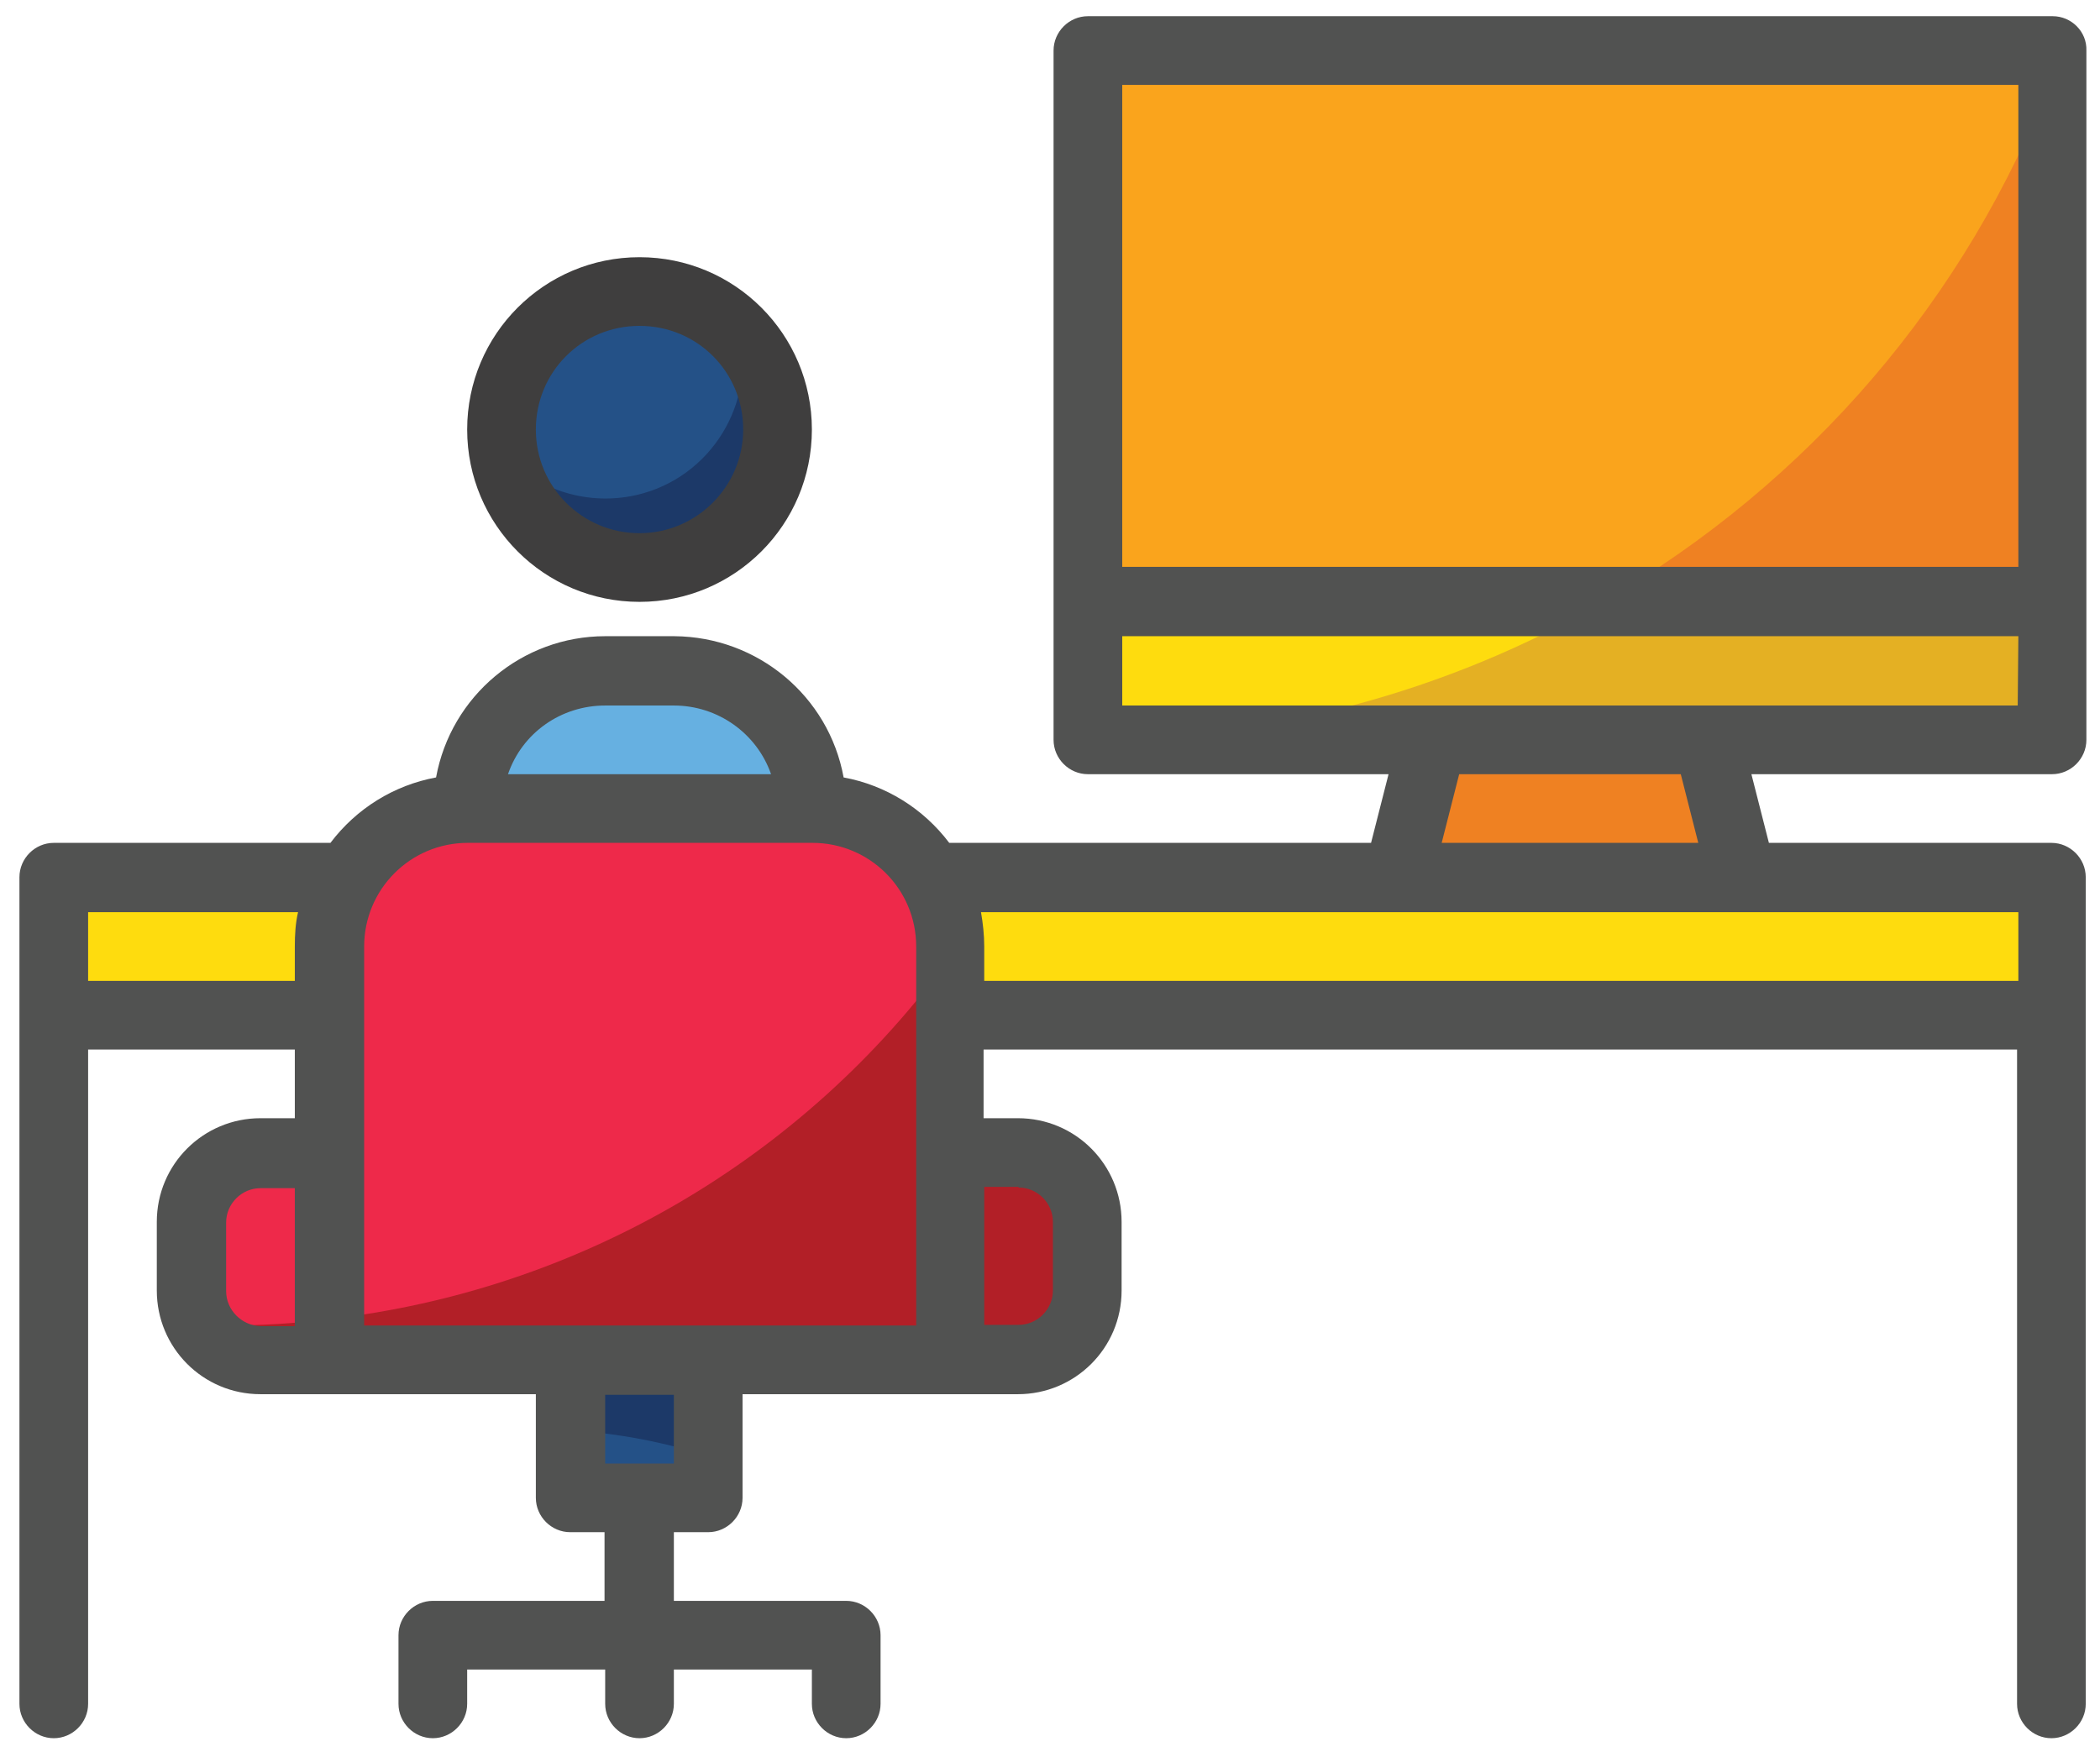 <?xml version="1.0" encoding="utf-8"?>
<!-- Generator: Adobe Illustrator 21.0.0, SVG Export Plug-In . SVG Version: 6.00 Build 0)  -->
<svg version="1.1" id="Layer_1" xmlns="http://www.w3.org/2000/svg" xmlns:xlink="http://www.w3.org/1999/xlink" x="0px" y="0px"
	 viewBox="0 0 324.1 270.4" style="enable-background:new 0 0 324.1 270.4;" xml:space="preserve">
<style type="text/css">
	.st0{fill:#245187;}
	.st1{fill:#FAA41C;}
	.st2{fill:#FEDC0E;}
	.st3{fill:#EF8122;}
	.st4{fill:#66B0E1;}
	.st5{fill:#E4B023;}
	.st6{fill:#EE294A;}
	.st7{fill:#B21F27;}
	.st8{fill:#1C3968;}
	.st9{fill:#515251;}
	.st10{fill:#3F3E3E;}
</style>
<g>
	<g>
		<circle class="st0" cx="98.7" cy="66.3" r="21.3"/>
		<rect x="88.1" y="209.9" class="st0" width="21.3" height="21.3"/>
	</g>
	<rect x="167.9" y="7.8" class="st1" width="148.9" height="85.1"/>
	<g>
		<rect x="167.9" y="92.9" class="st2" width="148.9" height="21.3"/>
		<rect x="8.3" y="135.4" class="st2" width="308.4" height="21.3"/>
	</g>
	<polygon class="st3" points="221,114.2 215.7,135.4 268.9,135.4 263.6,114.2 	"/>
	<path class="st4" d="M72.1,124.8L72.1,124.8c0-11.7,9.5-21.3,21.3-21.3H104c11.7,0,21.3,9.5,21.3,21.3H72.1z"/>
	<path class="st3" d="M247.4,92.9h69.3v-81C303.6,46.1,279.1,74.6,247.4,92.9z"/>
	<path class="st5" d="M167.9,114.2h148.9V92.9h-69.3C223.2,106.9,195.8,114.2,167.9,114.2z"/>
	<g>
		<path class="st6" d="M50.9,146.1v63.8h95.7v-63.8c0-11.7-9.5-21.3-21.3-21.3H72.1C60.4,124.8,50.9,134.3,50.9,146.1z"/>
		<path class="st6" d="M50.9,178H40.2c-5.9,0-10.6,4.8-10.6,10.6v10.6c0,5.9,4.8,10.6,10.6,10.6h10.6V178z"/>
	</g>
	<path class="st7" d="M146.6,147.8c-22.7,31.2-57.4,51.4-95.7,55.8v6.3h95.7V147.8z"/>
	<path id="SVGCleanerId_0" class="st7" d="M157.2,178h-10.6v31.9h10.6c5.9,0,10.6-4.8,10.6-10.6v-10.6
		C167.9,182.8,163.1,178,157.2,178z"/>
	<g>
		<path id="SVGCleanerId_0_1_" class="st7" d="M157.2,178h-10.6v31.9h10.6c5.9,0,10.6-4.8,10.6-10.6v-10.6
			C167.9,182.8,163.1,178,157.2,178z"/>
	</g>
	<path class="st7" d="M34.9,204.6c-1.3,0-2.6-0.1-3.9-0.1c1.9,3.3,5.4,5.4,9.2,5.4h10.6v-6.3C45.6,204.3,40.2,204.6,34.9,204.6z"/>
	<g>
		<path class="st8" d="M109.4,224.8v-14.9H88.1v10.9C95.3,221.2,102.5,222.6,109.4,224.8z"/>
		<path class="st8" d="M114.3,51.9c2.1,11.5-5.5,22.6-17,24.7c-7.2,1.3-14.5-1.1-19.5-6.5c2,11.6,13,19.3,24.6,17.3
			c11.6-2,19.3-13,17.3-24.6C119,58.7,117.1,54.9,114.3,51.9z"/>
	</g>
	<path class="st9" d="M316.8,2.5H167.9c-2.9,0-5.3,2.4-5.3,5.3v106.4c0,2.9,2.4,5.3,5.3,5.3h46.4l-2.7,10.6h-65.1
		c-4-5.3-9.8-8.9-16.3-10.1c-2.3-12.6-13.3-21.7-26.1-21.8H93.4c-12.8,0-23.8,9.2-26.1,21.8c-6.5,1.2-12.3,4.8-16.3,10.1H8.3
		c-2.9,0-5.3,2.4-5.3,5.3v127.6c0,2.9,2.4,5.3,5.3,5.3s5.3-2.4,5.3-5.3V162h31.9v10.6h-5.3c-8.8,0-16,7.1-16,16v10.6
		c0,8.8,7.1,16,16,16h42.5v16c0,2.9,2.4,5.3,5.3,5.3h5.3v10.6H66.8c-2.9,0-5.3,2.4-5.3,5.3v10.6c0,2.9,2.4,5.3,5.3,5.3
		s5.3-2.4,5.3-5.3v-5.3h21.3v5.3c0,2.9,2.4,5.3,5.3,5.3s5.3-2.4,5.3-5.3v-5.3h21.3v5.3c0,2.9,2.4,5.3,5.3,5.3c2.9,0,5.3-2.4,5.3-5.3
		v-10.6c0-2.9-2.4-5.3-5.3-5.3H104v-10.6h5.3c2.9,0,5.3-2.4,5.3-5.3v-16h42.5c8.8,0,16-7.1,16-16v-10.6c0-8.8-7.1-16-16-16h-5.3V162
		h159.5v101c0,2.9,2.4,5.3,5.3,5.3s5.3-2.4,5.3-5.3V135.4c0-2.9-2.4-5.3-5.3-5.3H273l-2.7-10.6h46.4c2.9,0,5.3-2.4,5.3-5.3V7.8
		C322.1,4.9,319.7,2.5,316.8,2.5z M173.2,13.1h138.3v74.4H173.2V13.1z M93.4,108.9H104c6.8,0,12.8,4.3,15,10.6H78.4
		C80.6,113.1,86.6,108.9,93.4,108.9z M13.6,151.4v-10.6h32.4c-0.4,1.7-0.5,3.5-0.5,5.3v5.3L13.6,151.4L13.6,151.4z M34.9,199.3
		v-10.6c0-2.9,2.4-5.3,5.3-5.3h5.3v21.3h-5.3C37.3,204.6,34.9,202.2,34.9,199.3z M56.2,178v-31.9c0-8.8,7.1-16,16-16h53.2
		c8.8,0,16,7.1,16,16v58.5H56.2V178z M104,225.9H93.4v-10.6H104V225.9z M157.2,183.3c2.9,0,5.3,2.4,5.3,5.3v10.6
		c0,2.9-2.4,5.3-5.3,5.3h-5.3v-21.3H157.2z M311.4,151.4H151.9v-5.3c0-1.8-0.2-3.6-0.5-5.3h160.1V151.4z M262.1,130.1h-39.6
		l2.7-10.6h34.2L262.1,130.1z M311.4,108.9H173.2V98.2h138.3L311.4,108.9L311.4,108.9z"/>
	<path class="st10" d="M98.7,39.7c-14.7,0-26.6,11.9-26.6,26.6S84,92.9,98.7,92.9s26.6-11.9,26.6-26.6
		C125.3,51.6,113.4,39.7,98.7,39.7z M98.7,82.3c-8.8,0-16-7.1-16-16s7.1-16,16-16s16,7.1,16,16C114.7,75.1,107.5,82.3,98.7,82.3z"/>
</g>
</svg>

